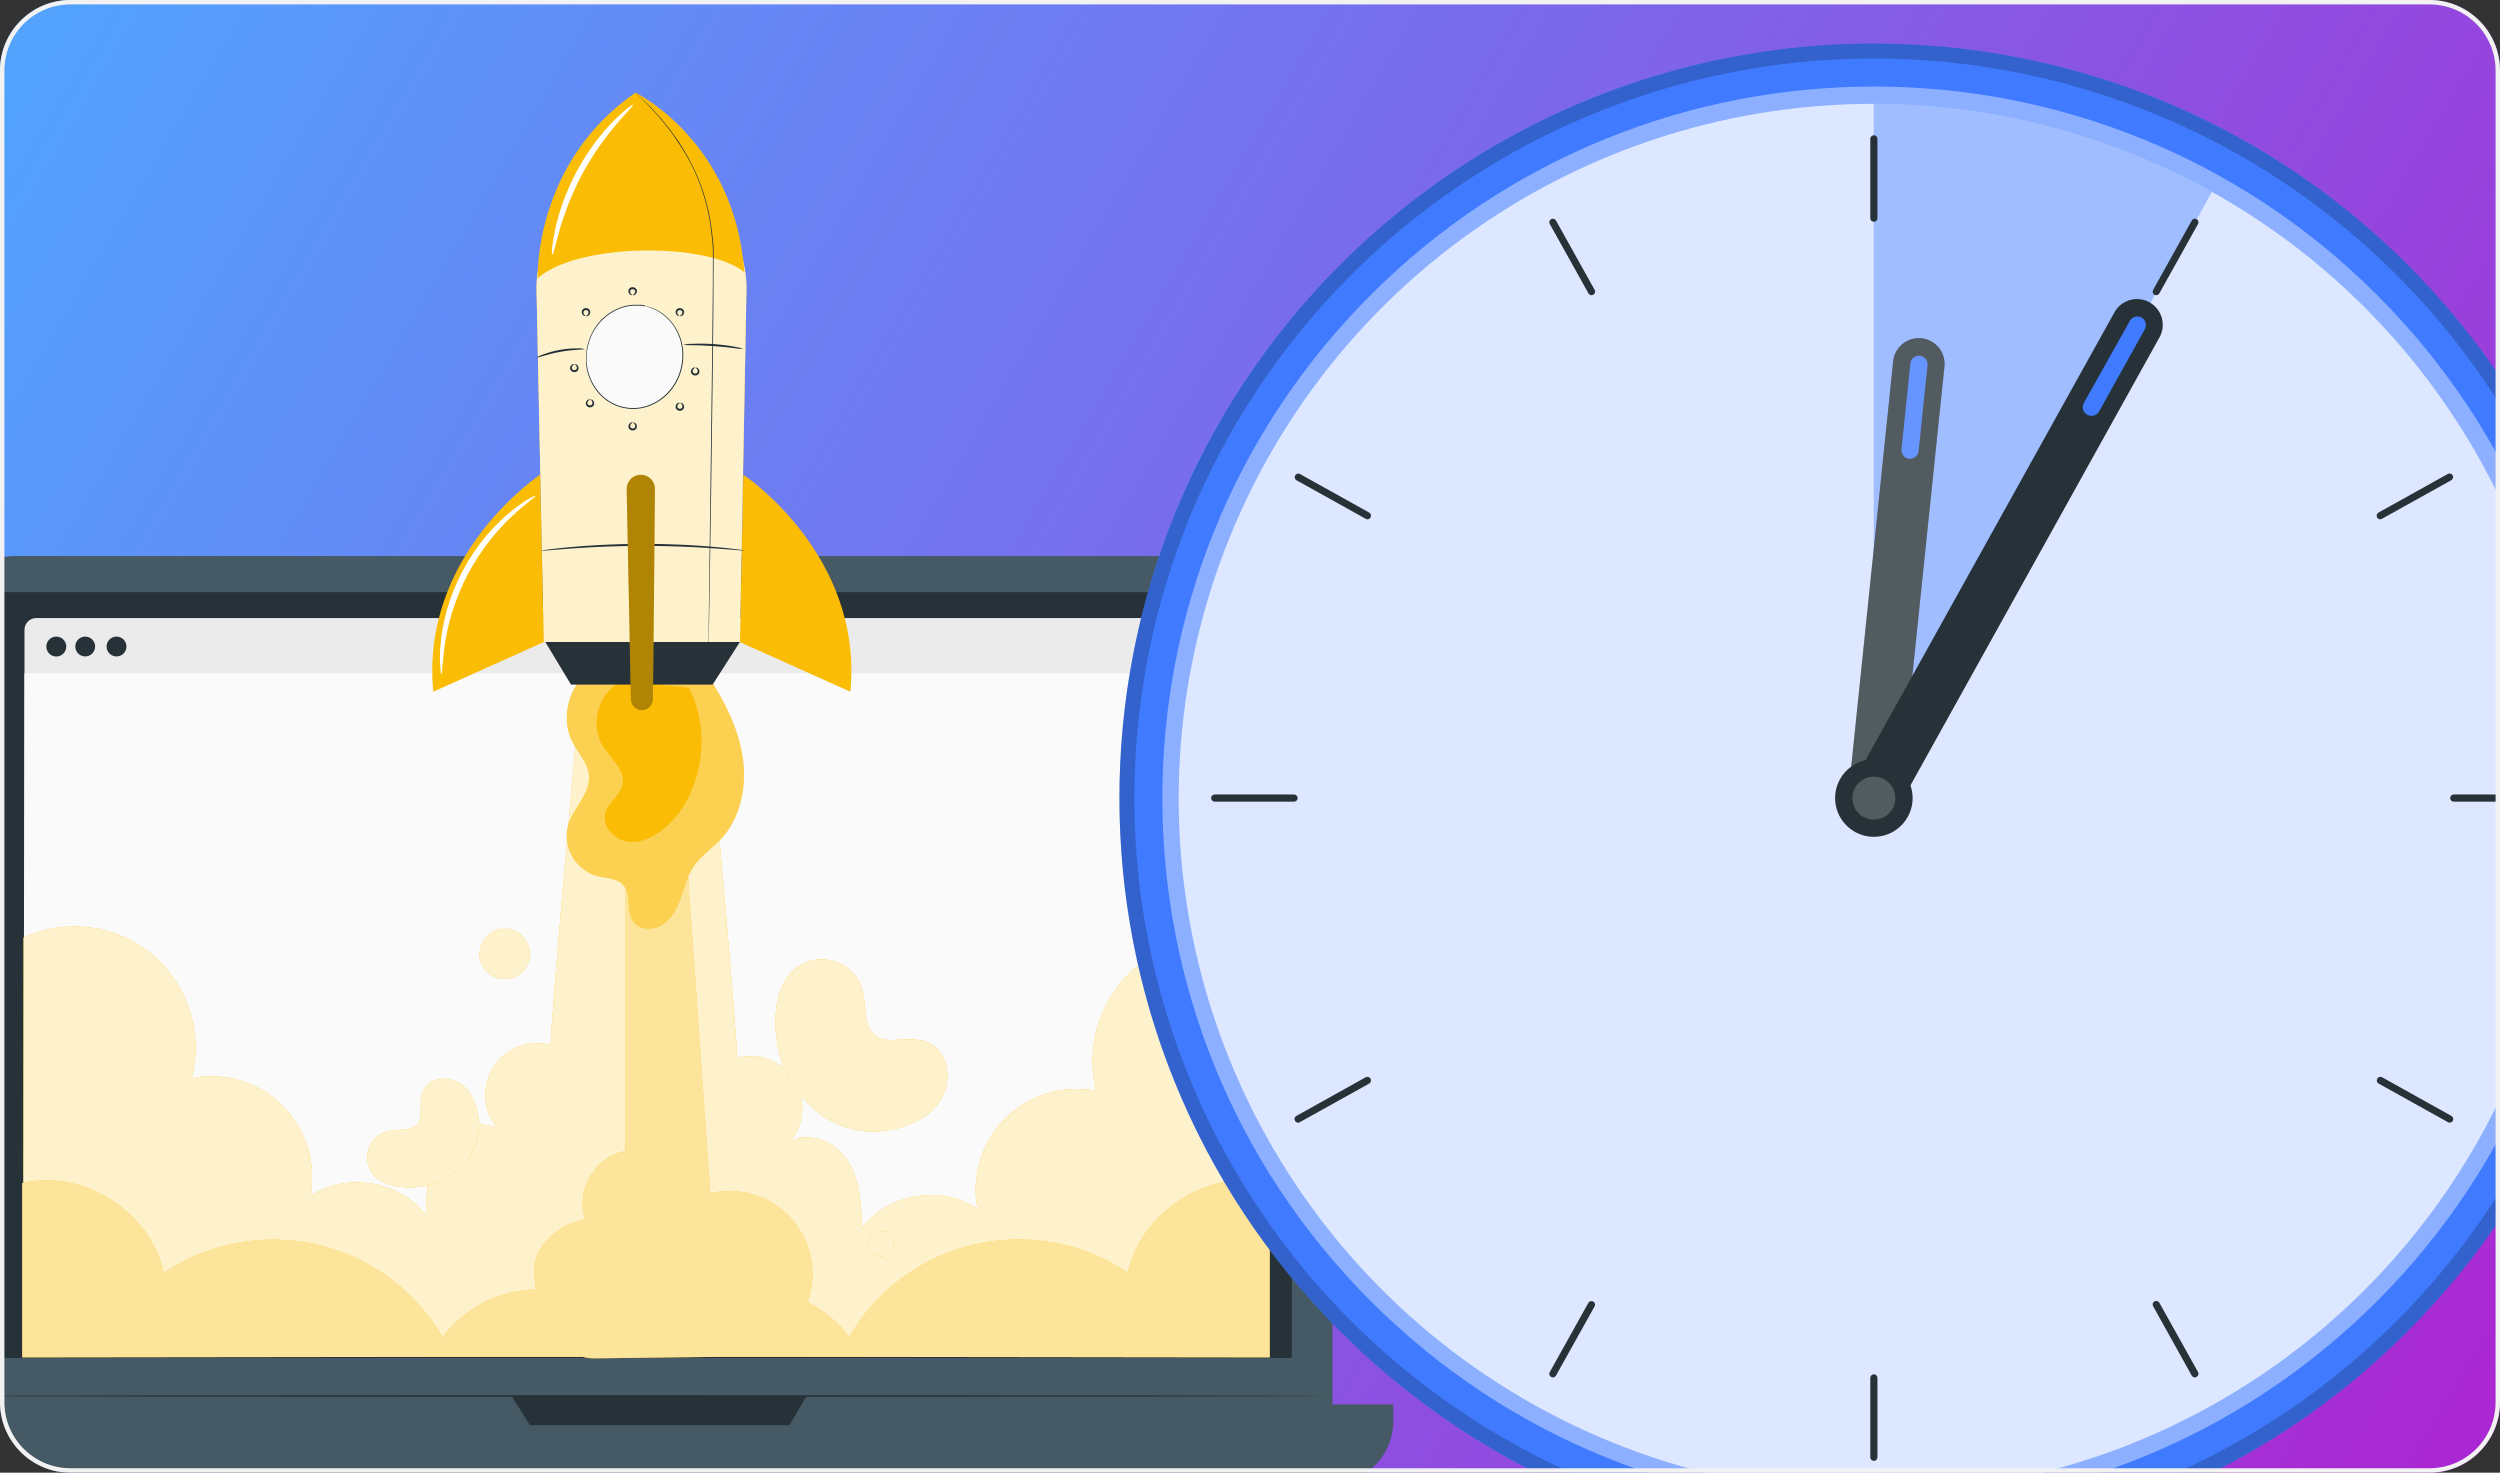 <svg width="567" height="334" viewBox="0 0 567 334" fill="none" xmlns="http://www.w3.org/2000/svg">
<rect x="0" y="0" width="567" height="334" fill="#333333" stroke="none"/>
<g clip-path="url(#clip0_396_17634)">
<path d="M0 16C0 7.163 7.163 0 16 0H551C559.837 0 567 7.163 567 16V318C567 326.837 559.837 334 551 334H16C7.163 334 0 326.837 0 318V16Z" fill="url(#paint0_linear_396_17634)"/>
<path d="M290.332 126.12H3.031C-3.526 126.12 -8.842 131.435 -8.842 137.992V319.938C-8.842 326.495 -3.526 331.811 3.031 331.811H290.332C296.889 331.811 302.204 326.495 302.204 319.938V137.992C302.204 131.435 296.889 126.12 290.332 126.12Z" fill="#455A64"/>
<path d="M-21 318.528H316V322.325C316 326.09 314.504 329.701 311.842 332.363C309.18 335.025 305.57 336.521 301.805 336.521H-6.805C-10.57 336.521 -14.18 335.025 -16.842 332.363C-19.504 329.701 -21 326.09 -21 322.325V318.528Z" fill="#455A64"/>
<path d="M292.979 134.293H-0.498V308H292.979V134.293Z" fill="#263238"/>
<path d="M116.014 316.605L120.202 323.254H179.044L182.923 316.605H116.014Z" fill="#263238"/>
<path d="M284.88 140.176H8.213C6.742 140.176 5.549 141.369 5.549 142.841V304.781C5.549 306.253 6.742 307.446 8.213 307.446H284.88C286.352 307.446 287.545 306.253 287.545 304.781V142.841C287.545 141.369 286.352 140.176 284.88 140.176Z" fill="#EBEBEB"/>
<path d="M287.244 307.69H5.248L5.55 152.676H287.244V307.69Z" fill="#FAFAFA"/>
<path d="M28.674 146.638C28.672 147.083 28.539 147.517 28.291 147.886C28.043 148.254 27.691 148.541 27.28 148.71C26.869 148.879 26.417 148.923 25.981 148.835C25.545 148.747 25.145 148.532 24.832 148.218C24.518 147.903 24.305 147.502 24.218 147.066C24.132 146.63 24.177 146.178 24.348 145.768C24.518 145.357 24.806 145.006 25.176 144.76C25.546 144.513 25.98 144.381 26.425 144.381C26.721 144.381 27.014 144.44 27.287 144.553C27.561 144.667 27.809 144.833 28.018 145.043C28.227 145.252 28.392 145.501 28.505 145.775C28.618 146.049 28.675 146.342 28.674 146.638Z" fill="#263238"/>
<path d="M15.025 146.638C15.025 147.085 14.893 147.522 14.644 147.893C14.396 148.265 14.043 148.554 13.63 148.724C13.217 148.895 12.763 148.939 12.325 148.852C11.886 148.764 11.484 148.548 11.169 148.231C10.854 147.915 10.639 147.512 10.553 147.074C10.467 146.635 10.513 146.181 10.685 145.769C10.857 145.357 11.148 145.005 11.52 144.758C11.892 144.511 12.329 144.38 12.776 144.381C13.072 144.381 13.365 144.44 13.639 144.553C13.912 144.667 14.16 144.833 14.369 145.043C14.578 145.252 14.744 145.501 14.856 145.775C14.969 146.049 15.026 146.342 15.025 146.638Z" fill="#263238"/>
<path d="M21.577 146.638C21.576 147.083 21.442 147.517 21.194 147.886C20.946 148.254 20.594 148.541 20.183 148.71C19.772 148.879 19.32 148.923 18.884 148.835C18.449 148.747 18.049 148.532 17.735 148.218C17.421 147.903 17.208 147.502 17.122 147.066C17.036 146.63 17.081 146.178 17.251 145.768C17.422 145.357 17.71 145.006 18.079 144.76C18.449 144.513 18.884 144.381 19.328 144.381C19.624 144.381 19.917 144.44 20.191 144.553C20.464 144.667 20.712 144.833 20.921 145.043C21.13 145.252 21.296 145.501 21.408 145.775C21.521 146.049 21.578 146.342 21.577 146.638Z" fill="#263238"/>
<path d="M299.532 316.605C299.532 316.711 230.495 316.8 145.349 316.8C60.203 316.8 -8.842 316.711 -8.842 316.605C-8.842 316.499 60.178 316.401 145.349 316.401C230.52 316.401 299.532 316.483 299.532 316.605Z" fill="#263238"/>
<path d="M257.541 219.415C253.611 222.803 250.694 227.21 249.113 232.151C247.531 237.092 247.345 242.374 248.577 247.414C244.902 246.689 241.106 246.878 237.521 247.963C233.936 249.049 230.673 250.998 228.017 253.639C225.362 256.281 223.396 259.534 222.292 263.113C221.188 266.693 220.98 270.488 221.686 274.167C213.611 268.609 201.265 270.687 195.455 278.591C195.333 273.376 195.129 267.876 192.391 263.435C189.653 258.994 183.428 256.256 179.035 259.075C180.7 257.178 181.711 254.797 181.92 252.282C182.129 249.767 181.524 247.252 180.195 245.106C178.866 242.961 176.883 241.3 174.538 240.367C172.193 239.434 169.61 239.279 167.171 239.925C167.049 233.667 163.096 189.354 159.837 151.968H132.001C128.741 188.702 125.017 230.897 124.895 237C122.449 236.34 119.856 236.487 117.5 237.419C115.144 238.351 113.152 240.019 111.82 242.174C110.488 244.329 109.887 246.856 110.107 249.38C110.326 251.904 111.355 254.29 113.039 256.182C108.647 253.363 102.445 256.109 99.683 260.542C96.92 264.975 96.733 270.483 96.611 275.699C90.801 267.802 78.463 265.716 70.38 271.274C71.086 267.595 70.878 263.8 69.774 260.221C68.67 256.642 66.704 253.388 64.049 250.747C61.393 248.105 58.13 246.156 54.545 245.07C50.96 243.985 47.164 243.796 43.489 244.521C44.795 239.482 44.643 234.175 43.052 229.218C41.46 224.261 38.495 219.857 34.499 216.519C30.504 213.181 25.643 211.045 20.482 210.361C15.321 209.676 10.072 210.471 5.345 212.652V307.609H286.721V215.528C281.973 213.418 276.733 212.665 271.582 213.351C266.431 214.037 261.571 216.136 257.541 219.415Z" fill="#FBBC05"/>
<g opacity="0.8">
<path d="M257.541 219.415C253.611 222.803 250.694 227.21 249.113 232.151C247.531 237.092 247.345 242.374 248.577 247.414C244.902 246.689 241.106 246.878 237.521 247.963C233.936 249.049 230.673 250.998 228.017 253.639C225.362 256.281 223.396 259.534 222.292 263.113C221.188 266.693 220.98 270.488 221.686 274.167C213.611 268.609 201.265 270.687 195.455 278.591C195.333 273.376 195.129 267.876 192.391 263.435C189.653 258.994 183.428 256.256 179.035 259.075C180.7 257.178 181.711 254.797 181.92 252.282C182.129 249.767 181.524 247.252 180.195 245.106C178.866 242.961 176.883 241.3 174.538 240.367C172.193 239.434 169.61 239.279 167.171 239.925C167.049 233.667 163.096 189.354 159.837 151.968H132.001C128.741 188.702 125.017 230.897 124.895 237C122.449 236.34 119.856 236.487 117.5 237.419C115.144 238.351 113.152 240.019 111.82 242.174C110.488 244.329 109.887 246.856 110.107 249.38C110.326 251.904 111.355 254.29 113.039 256.182C108.647 253.363 102.445 256.109 99.683 260.542C96.92 264.975 96.733 270.483 96.611 275.699C90.801 267.802 78.463 265.716 70.38 271.274C71.086 267.595 70.878 263.8 69.774 260.221C68.67 256.642 66.704 253.388 64.049 250.747C61.393 248.105 58.13 246.156 54.545 245.07C50.96 243.985 47.164 243.796 43.489 244.521C44.795 239.482 44.643 234.175 43.052 229.218C41.46 224.261 38.495 219.857 34.499 216.519C30.504 213.181 25.643 211.045 20.482 210.361C15.321 209.676 10.072 210.471 5.345 212.652V307.609H286.721V215.528C281.973 213.418 276.733 212.665 271.582 213.351C266.431 214.037 261.571 216.136 257.541 219.415Z" fill="white"/>
</g>
<path d="M255.82 288.647C250.771 285.255 245.079 282.935 239.097 281.831C233.115 280.727 226.97 280.861 221.042 282.227C215.114 283.593 209.529 286.16 204.633 289.771C199.737 293.381 195.634 297.957 192.578 303.217C190.103 299.872 186.868 297.163 183.142 295.313C183.406 294.61 183.626 293.891 183.802 293.161C184.523 290.039 184.435 286.785 183.547 283.706C182.658 280.628 180.999 277.827 178.726 275.569C176.452 273.311 173.64 271.671 170.556 270.804C167.471 269.937 164.216 269.871 161.099 270.614L152.771 151.968H141.852V261.071C135.088 262.106 130.37 270.117 132.758 276.554C130.402 276.921 128.17 277.854 126.253 279.273C124.337 280.692 122.794 282.556 121.757 284.703C121.105 286.104 121.007 289.071 121.57 292.428C117.447 292.503 113.396 293.518 109.725 295.394C106.053 297.271 102.858 299.96 100.383 303.258C97.326 297.998 93.223 293.422 88.327 289.811C83.431 286.201 77.847 283.634 71.919 282.268C65.991 280.902 59.846 280.767 53.864 281.872C47.882 282.976 42.19 285.296 37.14 288.688C34.28 274.835 18.789 264.991 5.034 268.316V307.862L131.984 307.699C132.856 307.947 133.758 308.073 134.665 308.074L165.695 307.707L287.983 307.862V268.242C274.196 264.95 258.705 274.794 255.82 288.647Z" fill="#FBBC05"/>
<g opacity="0.6">
<path d="M255.82 288.647C250.771 285.255 245.079 282.935 239.097 281.831C233.115 280.727 226.97 280.861 221.042 282.227C215.114 283.593 209.529 286.16 204.633 289.771C199.737 293.381 195.634 297.957 192.578 303.217C190.103 299.872 186.868 297.163 183.142 295.313C183.406 294.61 183.626 293.891 183.802 293.161C184.523 290.039 184.435 286.785 183.547 283.706C182.658 280.628 180.999 277.827 178.726 275.569C176.452 273.311 173.64 271.671 170.556 270.804C167.471 269.937 164.216 269.871 161.099 270.614L152.771 151.968H141.852V261.071C135.088 262.106 130.37 270.117 132.758 276.554C130.402 276.921 128.17 277.854 126.253 279.273C124.337 280.692 122.794 282.556 121.757 284.703C121.105 286.104 121.007 289.071 121.57 292.428C117.447 292.503 113.396 293.518 109.725 295.394C106.053 297.271 102.858 299.96 100.383 303.258C97.326 297.998 93.223 293.422 88.327 289.811C83.431 286.201 77.847 283.634 71.919 282.268C65.991 280.902 59.846 280.767 53.864 281.872C47.882 282.976 42.19 285.296 37.14 288.688C34.28 274.835 18.789 264.991 5.034 268.316V307.862L131.984 307.699C132.856 307.947 133.758 308.073 134.665 308.074L165.695 307.707L287.983 307.862V268.242C274.196 264.95 258.705 274.794 255.82 288.647Z" fill="white"/>
</g>
<path d="M135.742 150.793C129.484 153.768 126.648 162.34 129.907 168.46C131.195 170.904 133.297 172.999 133.574 175.72C133.998 179.892 130.054 183.152 128.832 187.129C128.212 189.512 128.537 192.043 129.74 194.192C130.943 196.341 132.93 197.941 135.286 198.659C137.429 199.221 139.996 199.123 141.43 200.81C143.263 202.962 141.935 206.514 143.508 208.886C144.917 211.013 148.218 211.118 150.345 209.701C152.471 208.283 153.645 205.83 154.484 203.418C155.323 201.006 155.951 198.472 157.401 196.369C159.031 194.063 161.435 192.482 163.374 190.453C168.036 185.564 169.462 178.23 168.41 171.54C167.359 164.85 164.124 158.73 160.465 153.05" fill="#FBBC05"/>
<g opacity="0.3">
<path d="M135.741 150.793C129.483 153.768 126.647 162.34 129.906 168.46C131.194 170.905 133.296 172.999 133.573 175.721C133.997 179.893 130.053 183.152 128.831 187.129C128.211 189.512 128.536 192.043 129.739 194.192C130.942 196.341 132.929 197.942 135.285 198.659C137.428 199.222 139.995 199.124 141.429 200.811C143.262 202.962 141.934 206.515 143.507 208.886C144.917 211.013 148.217 211.119 150.344 209.701C152.47 208.283 153.644 205.83 154.483 203.418C155.322 201.006 155.95 198.472 157.4 196.369C159.03 194.063 161.434 192.482 163.373 190.453C168.035 185.564 169.461 178.23 168.409 171.54C167.358 164.85 164.123 158.73 160.464 153.051" fill="white"/>
</g>
<path d="M141.242 154.314C135.937 156.652 133.615 164.011 136.613 168.981C138.447 172.013 142 174.751 141.136 178.181C140.549 180.512 138.056 181.938 137.339 184.228C136.385 187.275 139.27 190.51 142.448 190.893C145.626 191.276 148.69 189.582 151.094 187.471C159.414 180.137 161.443 165.795 156.252 156.009" fill="#FBBC05"/>
<path d="M168.589 107.67C168.589 107.67 195.838 125.695 192.864 156.881L167.814 145.635L168.589 107.67Z" fill="#FBBC05"/>
<path d="M123.315 145.008L129.508 155.267H161.623L167.816 145.595L123.315 145.008Z" fill="#263238"/>
<path d="M143.897 41.494C137.786 41.904 132.068 44.652 127.931 49.168C123.794 53.685 121.557 59.621 121.684 65.745L123.314 145.603H167.814L169.297 65.704C169.36 62.405 168.736 59.13 167.466 56.085C166.196 53.04 164.307 50.292 161.919 48.016C159.531 45.74 156.696 43.984 153.593 42.862C150.491 41.739 147.189 41.273 143.897 41.494Z" fill="#FBBC05"/>
<g opacity="0.8">
<path d="M143.897 41.494C137.786 41.904 132.068 44.652 127.931 49.168C123.794 53.685 121.557 59.621 121.684 65.745L123.314 145.603H167.814L169.297 65.704C169.36 62.405 168.736 59.13 167.466 56.085C166.196 53.04 164.307 50.292 161.919 48.016C159.531 45.74 156.696 43.984 153.593 42.862C150.491 41.739 147.189 41.273 143.897 41.494Z" fill="white"/>
</g>
<path d="M122.499 107.67C122.499 107.67 95.282 125.695 98.264 156.881L123.314 145.619L122.499 107.67Z" fill="#FBBC05"/>
<path d="M121.929 63.096C131.341 54.858 160.88 55.037 168.809 61.744C166.772 32.099 144.135 21 144.135 21C120.976 37.037 121.929 63.096 121.929 63.096Z" fill="#FBBC05"/>
<path d="M144.134 21.008L144.403 21.253C144.574 21.416 144.835 21.652 145.161 21.97L146.399 23.143L147.214 23.893L148.029 24.805C148.616 25.449 149.284 26.158 149.993 26.957L152.16 29.662C152.527 30.159 152.894 30.697 153.277 31.235C153.66 31.773 154.092 32.327 154.434 32.938C155.159 34.144 155.966 35.383 156.658 36.809C158.248 39.839 159.481 43.044 160.334 46.359C160.814 48.202 161.171 50.075 161.401 51.965C161.54 52.943 161.613 53.937 161.751 54.923C161.84 55.947 161.875 56.975 161.857 58.003C161.857 66.274 161.751 75.368 161.645 84.894C161.417 103.995 161.148 121.279 160.945 133.787C160.839 140.037 160.749 145.097 160.684 148.601C160.684 150.345 160.619 151.706 160.602 152.676C160.602 153.132 160.602 153.491 160.602 153.719C160.602 153.947 160.602 154.077 160.602 154.077C160.602 154.077 160.602 153.955 160.602 153.719C160.602 153.482 160.602 153.132 160.602 152.676C160.602 151.747 160.602 150.386 160.643 148.601C160.684 145.097 160.749 140.037 160.822 133.787C160.985 121.262 161.205 103.979 161.458 84.894C161.564 75.344 161.686 66.25 161.686 58.003C161.708 56.986 161.673 55.969 161.58 54.956C161.45 53.953 161.377 52.968 161.246 51.998C161.019 50.113 160.665 48.245 160.187 46.408C159.345 43.107 158.129 39.914 156.561 36.89C155.827 35.464 155.021 34.225 154.279 33.019C153.92 32.408 153.464 31.87 153.13 31.316C152.796 30.762 152.397 30.241 152.03 29.744L149.879 27.03C149.178 26.215 148.518 25.523 147.931 24.871L147.116 23.95L146.342 23.192L145.12 22.002L144.378 21.269L144.134 21.008Z" fill="#263238"/>
<path d="M154.542 83.29C155.941 76.953 152.301 70.762 146.413 69.462C140.524 68.162 134.616 72.245 133.217 78.582C131.818 84.919 135.457 91.11 141.346 92.41C147.235 93.711 153.143 89.627 154.542 83.29Z" fill="#FAFAFA"/>
<path d="M146.408 69.461C146.346 69.47 146.282 69.47 146.22 69.461L145.691 69.388L145.299 69.322H144.819H144.265C144.061 69.322 143.849 69.322 143.629 69.322C143.133 69.353 142.641 69.418 142.154 69.518C141.576 69.641 141.009 69.812 140.459 70.031C139.117 70.567 137.89 71.352 136.841 72.346C135.57 73.545 134.577 75.008 133.932 76.632C133.752 77.075 133.602 77.529 133.484 77.993C133.427 78.229 133.353 78.465 133.296 78.701L133.174 79.435L133.109 79.81V80.185C133.109 80.437 133.068 80.698 133.052 80.951C133.036 81.203 133.052 81.464 133.052 81.725V82.116L133.093 82.515C133.307 84.729 134.156 86.834 135.537 88.578C136.992 90.473 139.068 91.794 141.4 92.31C143.733 92.826 146.172 92.503 148.29 91.397C150.267 90.384 151.913 88.826 153.033 86.907L153.236 86.573L153.408 86.215L153.75 85.522L154.019 84.805L154.149 84.446L154.255 84.08L154.451 83.363C154.508 83.126 154.532 82.882 154.581 82.645C154.663 82.174 154.717 81.698 154.744 81.219C154.852 79.475 154.574 77.727 153.929 76.102C153.183 74.2 151.929 72.54 150.303 71.302C149.902 71.004 149.483 70.732 149.048 70.488C148.844 70.39 148.665 70.276 148.486 70.194L147.972 69.982L147.524 69.803L147.149 69.689L146.628 69.534C146.568 69.519 146.511 69.497 146.457 69.469H146.636L147.157 69.599L147.549 69.705L147.997 69.876L148.518 70.08L149.089 70.365C149.535 70.609 149.965 70.881 150.376 71.18C150.853 71.541 151.302 71.936 151.721 72.362C152.734 73.413 153.537 74.65 154.084 76.004C154.757 77.648 155.055 79.421 154.956 81.195C154.936 81.681 154.884 82.166 154.801 82.645C154.752 82.89 154.728 83.134 154.671 83.379C154.614 83.623 154.54 83.868 154.467 84.112L154.369 84.479L154.239 84.838L153.962 85.571L153.619 86.28L153.448 86.647L153.236 86.989C152.105 88.95 150.429 90.541 148.412 91.568C146.249 92.704 143.754 93.038 141.368 92.511C138.982 91.985 136.859 90.632 135.374 88.692C133.98 86.906 133.131 84.756 132.93 82.499V82.1V81.7C132.93 81.439 132.93 81.171 132.93 80.885C132.93 80.6 132.93 80.364 132.995 80.07V79.688L133.052 79.305C133.101 79.06 133.142 78.807 133.182 78.563C133.223 78.319 133.313 78.082 133.378 77.838C133.498 77.368 133.654 76.907 133.842 76.461C134.499 74.81 135.515 73.326 136.817 72.117C137.885 71.12 139.136 70.337 140.5 69.811C141.058 69.594 141.633 69.425 142.219 69.306C142.712 69.212 143.21 69.152 143.71 69.127C143.939 69.127 144.151 69.127 144.354 69.127H144.917H145.397L145.788 69.2L146.318 69.298L146.408 69.461Z" fill="#263238"/>
<path d="M132.621 79.174C132.621 79.312 130.111 79.247 127.088 79.793C124.065 80.339 121.734 81.252 121.686 81.121C122.134 80.795 122.636 80.55 123.169 80.396C125.664 79.46 128.31 78.99 130.975 79.011C131.529 78.975 132.085 79.031 132.621 79.174Z" fill="#263238"/>
<path d="M168.597 79.157C167.924 79.162 167.253 79.099 166.592 78.97C165.37 78.823 163.675 78.628 161.801 78.489C159.927 78.351 158.224 78.318 156.985 78.294C156.316 78.33 155.644 78.299 154.98 78.204C155.632 78.035 156.304 77.958 156.977 77.976C158.607 77.902 160.239 77.924 161.866 78.041C163.479 78.153 165.084 78.357 166.674 78.652C167.333 78.74 167.979 78.91 168.597 79.157Z" fill="#263238"/>
<path d="M168.841 124.856C168.684 124.877 168.525 124.877 168.368 124.856L167.024 124.75L162.078 124.375C157.905 124.082 152.128 123.797 145.78 123.805C139.432 123.813 133.622 124.106 129.442 124.408L124.504 124.799L123.159 124.897C123.002 124.92 122.843 124.92 122.687 124.897C122.836 124.844 122.993 124.811 123.151 124.799L124.487 124.611C125.645 124.457 127.331 124.269 129.377 124.082C133.549 123.691 139.343 123.348 145.739 123.34C152.136 123.332 157.962 123.666 162.094 124.049C164.188 124.237 165.867 124.416 167.032 124.571L168.368 124.75C168.53 124.764 168.689 124.799 168.841 124.856Z" fill="#263238"/>
<path d="M133.802 90.623C133.802 90.688 133.525 90.713 133.337 91.031C133.283 91.112 133.247 91.205 133.231 91.302C133.216 91.399 133.222 91.498 133.248 91.593C133.289 91.693 133.359 91.779 133.449 91.84C133.539 91.9 133.645 91.934 133.753 91.935C133.862 91.951 133.973 91.935 134.073 91.889C134.173 91.843 134.257 91.768 134.315 91.674C134.356 91.585 134.377 91.487 134.377 91.389C134.377 91.291 134.356 91.193 134.315 91.104C134.177 90.761 133.908 90.696 133.924 90.631C133.94 90.566 134.299 90.509 134.6 90.949C134.686 91.08 134.739 91.23 134.756 91.385C134.773 91.541 134.753 91.699 134.698 91.845C134.616 92.028 134.478 92.18 134.303 92.278C134.129 92.376 133.927 92.416 133.729 92.391C133.557 92.382 133.392 92.325 133.252 92.226C133.111 92.127 133.002 91.991 132.935 91.833C132.869 91.675 132.849 91.501 132.876 91.332C132.904 91.162 132.979 91.004 133.093 90.876C133.452 90.444 133.835 90.566 133.802 90.623Z" fill="#263238"/>
<path d="M143.499 95.846C143.499 95.92 143.221 95.944 143.034 96.262C142.981 96.343 142.946 96.434 142.931 96.53C142.915 96.625 142.92 96.723 142.944 96.816C142.984 96.918 143.053 97.007 143.143 97.069C143.233 97.132 143.34 97.166 143.45 97.166C143.559 97.181 143.671 97.163 143.771 97.116C143.871 97.068 143.954 96.992 144.012 96.898C144.05 96.809 144.07 96.713 144.07 96.617C144.07 96.52 144.05 96.424 144.012 96.335C143.865 95.993 143.596 95.928 143.613 95.863C143.629 95.797 143.987 95.74 144.289 96.18C144.374 96.31 144.427 96.459 144.444 96.613C144.461 96.767 144.442 96.923 144.387 97.069C144.305 97.252 144.167 97.405 143.992 97.504C143.818 97.604 143.617 97.645 143.417 97.623C143.238 97.621 143.063 97.566 142.915 97.465C142.766 97.364 142.651 97.221 142.583 97.055C142.516 96.889 142.498 96.707 142.533 96.531C142.569 96.355 142.655 96.194 142.781 96.066C143.148 95.675 143.531 95.765 143.499 95.846Z" fill="#263238"/>
<path d="M154.198 91.389C154.198 91.463 153.929 91.487 153.734 91.805C153.681 91.886 153.646 91.977 153.63 92.072C153.615 92.168 153.62 92.265 153.644 92.359C153.687 92.461 153.758 92.548 153.849 92.61C153.94 92.672 154.047 92.707 154.157 92.709C154.266 92.725 154.377 92.708 154.476 92.66C154.575 92.612 154.657 92.536 154.712 92.44C154.75 92.352 154.77 92.256 154.77 92.159C154.77 92.062 154.75 91.967 154.712 91.878C154.573 91.536 154.296 91.471 154.312 91.397C154.329 91.324 154.687 91.283 154.989 91.723C155.077 91.852 155.133 92 155.151 92.154C155.17 92.309 155.15 92.466 155.095 92.612C155.009 92.794 154.869 92.945 154.694 93.045C154.519 93.144 154.317 93.186 154.117 93.166C153.917 93.157 153.725 93.086 153.568 92.961C153.411 92.837 153.298 92.666 153.245 92.473C153.213 92.321 153.217 92.163 153.258 92.012C153.299 91.862 153.376 91.724 153.481 91.609C153.848 91.218 154.231 91.34 154.198 91.389Z" fill="#263238"/>
<path d="M157.678 83.395C157.678 83.46 157.401 83.485 157.206 83.802C157.154 83.885 157.12 83.978 157.106 84.075C157.092 84.172 157.098 84.27 157.124 84.365C157.164 84.467 157.233 84.555 157.323 84.618C157.413 84.68 157.52 84.714 157.629 84.715C157.738 84.729 157.848 84.711 157.947 84.663C158.045 84.615 158.127 84.54 158.184 84.446C158.222 84.357 158.242 84.262 158.242 84.165C158.242 84.068 158.222 83.973 158.184 83.884C158.045 83.542 157.776 83.468 157.784 83.403C157.792 83.338 158.159 83.289 158.469 83.729C158.555 83.859 158.608 84.007 158.625 84.161C158.642 84.316 158.622 84.472 158.567 84.617C158.483 84.799 158.345 84.95 158.171 85.048C157.996 85.146 157.795 85.187 157.597 85.163C157.396 85.155 157.202 85.084 157.044 84.96C156.886 84.835 156.772 84.664 156.717 84.471C156.685 84.318 156.69 84.16 156.731 84.01C156.772 83.86 156.848 83.722 156.953 83.607C157.32 83.224 157.703 83.346 157.678 83.395Z" fill="#263238"/>
<path d="M130.265 82.621C130.265 82.686 129.988 82.71 129.8 83.028C129.748 83.111 129.713 83.203 129.697 83.3C129.682 83.397 129.686 83.496 129.711 83.591C129.751 83.692 129.82 83.78 129.91 83.842C130 83.905 130.107 83.939 130.216 83.941C130.325 83.954 130.436 83.935 130.536 83.887C130.635 83.84 130.719 83.765 130.778 83.672C130.819 83.584 130.839 83.488 130.839 83.391C130.839 83.294 130.819 83.198 130.778 83.11C130.64 82.767 130.371 82.694 130.387 82.629C130.403 82.564 130.762 82.515 131.063 82.955C131.149 83.085 131.203 83.233 131.22 83.387C131.237 83.542 131.217 83.698 131.161 83.843C131.079 84.026 130.941 84.177 130.766 84.276C130.592 84.374 130.39 84.414 130.191 84.389C129.99 84.381 129.797 84.31 129.639 84.186C129.481 84.061 129.366 83.89 129.311 83.697C129.28 83.543 129.285 83.385 129.328 83.235C129.37 83.084 129.449 82.946 129.556 82.833C129.914 82.45 130.297 82.572 130.265 82.621Z" fill="#263238"/>
<path d="M154.182 71.653C154.182 71.588 154.459 71.563 154.647 71.245C154.701 71.164 154.737 71.071 154.753 70.974C154.768 70.877 154.762 70.778 154.736 70.683C154.694 70.582 154.624 70.496 154.535 70.434C154.445 70.372 154.34 70.337 154.231 70.333C154.122 70.319 154.012 70.337 153.914 70.385C153.815 70.432 153.733 70.508 153.677 70.602C153.634 70.689 153.612 70.785 153.612 70.883C153.612 70.98 153.634 71.076 153.677 71.164C153.815 71.506 154.084 71.579 154.068 71.645C154.052 71.71 153.693 71.759 153.392 71.319C153.306 71.189 153.252 71.041 153.235 70.886C153.218 70.732 153.238 70.576 153.294 70.43C153.376 70.248 153.514 70.096 153.689 69.998C153.863 69.9 154.065 69.86 154.264 69.885C154.443 69.887 154.618 69.942 154.766 70.043C154.914 70.144 155.029 70.286 155.097 70.452C155.165 70.618 155.182 70.8 155.147 70.976C155.112 71.152 155.026 71.314 154.899 71.441C154.532 71.832 154.149 71.702 154.182 71.653Z" fill="#263238"/>
<path d="M143.483 66.91C143.483 66.845 143.76 66.821 143.948 66.503C144 66.42 144.035 66.328 144.051 66.231C144.066 66.134 144.062 66.035 144.037 65.941C143.994 65.839 143.923 65.753 143.832 65.691C143.741 65.629 143.634 65.594 143.524 65.59C143.416 65.576 143.305 65.594 143.207 65.642C143.109 65.69 143.026 65.765 142.97 65.859C142.932 65.948 142.912 66.043 142.912 66.14C142.912 66.237 142.932 66.333 142.97 66.421C143.108 66.772 143.386 66.837 143.369 66.902C143.353 66.967 142.994 67.024 142.693 66.576C142.585 66.432 142.522 66.258 142.514 66.078C142.505 65.897 142.551 65.719 142.644 65.564C142.738 65.41 142.876 65.288 143.04 65.212C143.204 65.137 143.387 65.113 143.565 65.142C143.765 65.15 143.957 65.222 144.114 65.346C144.27 65.471 144.383 65.642 144.437 65.835C144.468 65.987 144.463 66.145 144.422 66.295C144.381 66.445 144.305 66.583 144.2 66.698C143.834 67.09 143.451 66.967 143.483 66.91Z" fill="#263238"/>
<path d="M132.905 71.653C132.905 71.588 133.182 71.563 133.37 71.245C133.422 71.163 133.457 71.07 133.473 70.973C133.488 70.877 133.484 70.778 133.459 70.683C133.416 70.582 133.345 70.495 133.254 70.433C133.163 70.371 133.056 70.336 132.946 70.333C132.837 70.319 132.727 70.337 132.629 70.385C132.53 70.432 132.448 70.508 132.392 70.602C132.354 70.69 132.334 70.786 132.334 70.883C132.334 70.979 132.354 71.075 132.392 71.164C132.53 71.506 132.807 71.579 132.791 71.645C132.775 71.71 132.416 71.759 132.115 71.319C132.007 71.174 131.944 71.001 131.936 70.82C131.927 70.64 131.972 70.461 132.066 70.307C132.16 70.153 132.298 70.03 132.462 69.955C132.626 69.879 132.809 69.855 132.987 69.884C133.187 69.893 133.379 69.964 133.535 70.089C133.692 70.213 133.805 70.384 133.859 70.577C133.89 70.73 133.885 70.887 133.844 71.037C133.803 71.188 133.727 71.326 133.622 71.441C133.256 71.832 132.873 71.702 132.905 71.653Z" fill="#263238"/>
<path d="M142.129 110.946L143.083 158.624C143.098 159.287 143.375 159.916 143.853 160.374C144.331 160.832 144.971 161.082 145.633 161.069C146.277 161.055 146.89 160.792 147.346 160.337C147.801 159.882 148.063 159.268 148.078 158.624C148.176 150.036 148.494 121.14 148.542 110.897C148.544 110.435 148.446 109.978 148.254 109.557C148.062 109.137 147.782 108.763 147.432 108.461C147.082 108.159 146.671 107.936 146.227 107.808C145.783 107.68 145.316 107.65 144.859 107.719C144.091 107.835 143.39 108.227 142.888 108.82C142.386 109.413 142.117 110.169 142.129 110.946Z" fill="#FBBC05"/>
<g opacity="0.3">
<path d="M142.129 110.946L143.083 158.624C143.098 159.287 143.375 159.916 143.853 160.374C144.331 160.832 144.971 161.082 145.633 161.069C146.277 161.055 146.89 160.792 147.346 160.337C147.801 159.882 148.063 159.268 148.078 158.624C148.176 150.036 148.494 121.14 148.542 110.897C148.544 110.435 148.446 109.978 148.254 109.557C148.062 109.137 147.782 108.763 147.432 108.461C147.082 108.159 146.671 107.936 146.227 107.808C145.783 107.68 145.316 107.65 144.859 107.719C144.091 107.835 143.39 108.227 142.888 108.82C142.386 109.413 142.117 110.169 142.129 110.946Z" fill="black"/>
</g>
<path d="M143.605 23.73C143.743 23.892 142.162 25.424 139.856 28.114C138.699 29.45 137.412 31.112 136.051 33.003C134.604 35.077 133.271 37.229 132.058 39.449C130.876 41.681 129.818 43.977 128.888 46.326C128.073 48.502 127.38 50.498 126.9 52.201C125.93 55.608 125.523 57.775 125.27 57.742C125.017 57.71 125.18 55.493 125.93 51.965C126.379 49.903 126.962 47.872 127.674 45.886C128.556 43.453 129.607 41.084 130.819 38.797C132.064 36.534 133.458 34.356 134.991 32.278C136.258 30.588 137.632 28.982 139.107 27.47C141.673 24.87 143.499 23.607 143.605 23.73Z" fill="white"/>
<path d="M121.498 112.413C121.628 112.616 119.371 114.043 116.226 116.992L115.012 118.15C114.588 118.557 114.197 119.021 113.757 119.47C112.869 120.366 112.037 121.425 111.133 122.509C109.245 124.919 107.568 127.487 106.121 130.185C104.711 132.906 103.534 135.741 102.601 138.66C102.218 140.013 101.786 141.3 101.574 142.531C101.444 143.15 101.289 143.737 101.191 144.315C101.094 144.894 101.004 145.44 100.922 145.945C100.287 150.19 100.344 152.871 100.108 152.88C100.01 152.88 99.92 152.219 99.839 150.997C99.839 150.687 99.798 150.345 99.782 149.979C99.765 149.612 99.782 149.204 99.782 148.773C99.788 147.79 99.845 146.808 99.953 145.831C100.01 145.285 100.075 144.714 100.14 144.12C100.205 143.525 100.344 142.914 100.45 142.286C100.654 141.007 101.02 139.679 101.387 138.277C103.117 132.198 106.101 126.549 110.147 121.694C111.025 120.638 111.955 119.626 112.934 118.663C113.39 118.215 113.822 117.758 114.27 117.367L115.574 116.251C116.321 115.609 117.102 115.008 117.913 114.45C118.263 114.197 118.589 113.953 118.899 113.749L119.771 113.228C120.871 112.633 121.441 112.331 121.498 112.413Z" fill="white"/>
<path d="M86.425 267.875C85.329 267.253 84.45 266.311 83.906 265.174C83.363 264.037 83.181 262.761 83.385 261.517C83.59 260.274 84.17 259.123 85.049 258.22C85.928 257.317 87.062 256.705 88.3 256.467C90.532 256.027 93.327 256.662 94.729 254.837C96.008 253.207 95.047 251.056 95.609 248.448C96.171 245.841 98.412 244.61 100.881 244.643C102.119 244.715 103.318 245.099 104.367 245.76C105.416 246.422 106.28 247.338 106.879 248.424C108.201 250.838 108.798 253.583 108.598 256.328C107.938 261.959 104.931 264.843 101.191 267.231C97.451 269.619 90.369 270.165 86.425 267.826" fill="#FBBC05"/>
<g opacity="0.8">
<path d="M86.424 267.875C85.328 267.253 84.449 266.31 83.906 265.173C83.362 264.037 83.18 262.76 83.384 261.517C83.588 260.274 84.169 259.123 85.048 258.22C85.927 257.316 87.061 256.705 88.299 256.466C90.531 256.026 93.326 256.662 94.728 254.837C96.007 253.207 95.046 251.056 95.608 248.448C96.17 245.84 98.411 244.61 100.88 244.642C102.118 244.714 103.318 245.099 104.366 245.76C105.415 246.421 106.279 247.338 106.878 248.423C108.2 250.838 108.797 253.582 108.597 256.328C107.937 261.959 104.93 264.843 101.19 267.231C97.45 269.618 90.368 270.164 86.424 267.826" fill="white"/>
</g>
<path d="M177.847 222.739C178.755 221.002 180.172 219.584 181.909 218.675C183.646 217.766 185.619 217.409 187.564 217.653C189.509 217.897 191.333 218.729 192.791 220.039C194.25 221.348 195.274 223.072 195.725 224.98C196.54 228.443 195.725 232.827 198.601 234.921C201.217 236.82 204.526 235.182 208.633 235.899C212.74 236.616 214.793 240.039 214.883 243.901C214.972 247.764 212.609 251.431 209.342 253.484C205.655 255.69 201.412 256.788 197.118 256.646C188.293 255.953 183.608 251.431 179.656 245.743C175.703 240.055 174.432 229.03 177.847 222.739Z" fill="#FBBC05"/>
<g opacity="0.8">
<path d="M177.846 222.739C178.754 221.002 180.171 219.583 181.908 218.674C183.645 217.765 185.618 217.409 187.563 217.653C189.508 217.897 191.332 218.729 192.79 220.038C194.249 221.348 195.273 223.072 195.724 224.98C196.539 228.443 195.724 232.827 198.6 234.921C201.216 236.82 204.525 235.182 208.632 235.899C212.739 236.616 214.792 240.038 214.882 243.901C214.971 247.763 212.608 251.43 209.341 253.484C205.654 255.69 201.411 256.787 197.117 256.646C188.292 255.953 183.607 251.43 179.655 245.743C175.702 240.055 174.431 229.029 177.846 222.739Z" fill="white"/>
</g>
<path d="M111.996 211.184C111.013 211.689 110.189 212.455 109.614 213.398C109.039 214.341 108.735 215.425 108.736 216.529C108.777 217.756 109.213 218.937 109.979 219.897C110.745 220.856 111.8 221.543 112.987 221.856C114.174 222.168 115.431 222.088 116.569 221.63C117.708 221.171 118.668 220.357 119.307 219.309C119.947 218.26 120.23 217.034 120.117 215.811C120.003 214.589 119.499 213.436 118.677 212.523C117.856 211.611 116.762 210.987 115.559 210.746C114.355 210.505 113.105 210.658 111.996 211.184Z" fill="#FBBC05"/>
<g opacity="0.8">
<path d="M111.997 211.184C111.014 211.689 110.19 212.455 109.615 213.398C109.04 214.341 108.736 215.425 108.737 216.529C108.778 217.757 109.214 218.938 109.98 219.897C110.746 220.857 111.801 221.544 112.988 221.856C114.175 222.168 115.432 222.089 116.57 221.63C117.709 221.171 118.669 220.357 119.308 219.309C119.948 218.261 120.231 217.034 120.118 215.812C120.004 214.589 119.5 213.436 118.678 212.523C117.857 211.611 116.763 210.988 115.56 210.746C114.356 210.505 113.106 210.658 111.997 211.184Z" fill="white"/>
</g>
<path d="M198.634 279.519C198.144 279.774 197.733 280.157 197.446 280.628C197.159 281.099 197.006 281.64 197.004 282.192C197.023 282.808 197.241 283.401 197.625 283.883C198.008 284.365 198.537 284.71 199.133 284.867C199.729 285.025 200.359 284.985 200.931 284.755C201.502 284.525 201.984 284.117 202.305 283.591C202.625 283.065 202.768 282.449 202.711 281.836C202.653 281.223 202.4 280.644 201.987 280.187C201.574 279.729 201.025 279.417 200.421 279.297C199.817 279.176 199.19 279.255 198.634 279.519Z" fill="#FBBC05"/>
<g opacity="0.8">
<path d="M198.635 279.519C198.145 279.773 197.734 280.157 197.447 280.628C197.16 281.099 197.007 281.64 197.005 282.192C197.024 282.808 197.242 283.401 197.626 283.883C198.009 284.365 198.538 284.71 199.134 284.867C199.729 285.024 200.36 284.985 200.931 284.755C201.503 284.525 201.985 284.117 202.306 283.591C202.626 283.065 202.769 282.449 202.712 281.836C202.654 281.222 202.4 280.644 201.988 280.186C201.575 279.729 201.026 279.417 200.422 279.296C199.818 279.176 199.191 279.254 198.635 279.519Z" fill="white"/>
</g>
<path d="M546 302C612.826 235.174 612.826 126.826 546 60C479.174 -6.826 370.826 -6.826 304 60C237.174 126.826 237.174 235.174 304 302C370.826 368.826 479.174 368.826 546 302Z" fill="#407BFF"/>
<path opacity="0.4" d="M539.106 295.108C602.126 232.088 602.126 129.912 539.106 66.892C476.086 3.872 373.91 3.872 310.89 66.892C247.87 129.912 247.87 232.088 310.89 295.108C373.91 358.128 476.086 358.128 539.106 295.108Z" fill="white"/>
<path opacity="0.7" d="M582.466 181.001C582.493 215.591 571.137 249.23 550.15 276.726C529.162 304.223 499.711 324.049 466.338 333.147C432.965 342.245 397.526 340.108 365.488 327.067C333.449 314.026 306.593 290.805 289.061 260.986C271.529 231.167 264.296 196.408 268.478 162.072C272.661 127.735 288.025 95.728 312.202 70.989C336.379 46.251 368.024 30.155 402.256 25.186C436.488 20.216 471.404 26.648 501.617 43.491C526.104 57.151 546.505 77.095 560.717 101.266C574.928 125.437 582.436 152.961 582.466 181.001Z" fill="white"/>
<path opacity="0.2" d="M424.991 9.88C391.148 9.884 358.065 19.922 329.927 38.727C301.788 57.532 279.858 84.258 266.909 115.527C253.96 146.795 250.573 181.201 257.178 214.394C263.782 247.587 280.081 278.076 304.013 302.006C327.946 325.936 358.436 342.232 391.63 348.833C424.823 355.435 459.229 352.045 490.496 339.093C521.763 326.141 548.488 304.208 567.29 276.068C586.092 247.927 596.127 214.844 596.127 181C596.127 158.527 591.701 136.274 583.1 115.512C574.5 94.749 561.894 75.885 546.002 59.995C530.11 44.104 511.244 31.5 490.481 22.901C469.718 14.303 447.465 9.878 424.991 9.88ZM424.991 348.693C391.821 348.693 359.396 338.856 331.816 320.427C304.236 301.999 282.74 275.805 270.047 245.16C257.354 214.514 254.034 180.792 260.507 148.26C266.979 115.727 282.953 85.844 306.409 62.39C329.865 38.937 359.75 22.965 392.283 16.496C424.816 10.027 458.537 13.35 489.182 26.046C519.826 38.742 546.018 60.24 564.444 87.822C582.87 115.404 592.703 147.83 592.7 181C592.7 203.023 588.362 224.831 579.934 245.177C571.505 265.523 559.152 284.01 543.578 299.582C528.005 315.154 509.517 327.506 489.169 335.932C468.822 344.359 447.014 348.695 424.991 348.693Z" fill="black"/>
<path d="M501.617 43.49L424.991 182.186V23.542C451.822 23.499 478.212 30.37 501.617 43.49Z" fill="#407BFF"/>
<path opacity="0.5" d="M501.617 43.49L424.991 182.186V23.542C451.822 23.499 478.212 30.37 501.617 43.49Z" fill="white"/>
<path d="M425.008 186.848C424.803 186.865 424.596 186.865 424.391 186.848C422.849 186.689 421.433 185.923 420.455 184.72C419.477 183.516 419.017 181.974 419.176 180.432L429.362 82.006C429.431 81.234 429.653 80.483 430.015 79.797C430.377 79.111 430.872 78.504 431.47 78.012C432.069 77.519 432.76 77.15 433.502 76.927C434.245 76.704 435.024 76.63 435.796 76.711C436.567 76.792 437.314 77.025 437.995 77.397C438.675 77.77 439.274 78.274 439.758 78.88C440.241 79.486 440.6 80.182 440.812 80.928C441.024 81.674 441.085 82.455 440.993 83.225L430.775 181.601C430.624 183.031 429.953 184.355 428.89 185.322C427.827 186.289 426.445 186.832 425.008 186.848Z" fill="#263238"/>
<path d="M433.196 104.05H433.001C432.746 104.024 432.499 103.948 432.273 103.825C432.048 103.703 431.848 103.538 431.687 103.339C431.526 103.14 431.405 102.911 431.332 102.665C431.259 102.419 431.236 102.161 431.263 101.906L433.277 82.413C433.331 81.898 433.587 81.425 433.989 81.099C434.391 80.773 434.907 80.621 435.421 80.674C435.936 80.728 436.409 80.984 436.735 81.387C437.061 81.789 437.213 82.304 437.16 82.819L435.145 102.312C435.09 102.79 434.86 103.231 434.501 103.552C434.142 103.872 433.677 104.05 433.196 104.05Z" fill="#407BFF"/>
<g opacity="0.2">
<path d="M425.01 186.848C424.805 186.864 424.598 186.864 424.393 186.848C422.851 186.688 421.435 185.923 420.457 184.719C419.479 183.516 419.019 181.974 419.178 180.432L429.364 82.006C429.433 81.234 429.655 80.483 430.017 79.797C430.379 79.111 430.873 78.504 431.472 78.011C432.071 77.519 432.762 77.15 433.504 76.927C434.247 76.703 435.026 76.63 435.798 76.711C436.569 76.792 437.316 77.025 437.996 77.397C438.677 77.77 439.276 78.273 439.76 78.88C440.243 79.486 440.602 80.182 440.814 80.928C441.026 81.674 441.087 82.454 440.995 83.224L430.777 181.601C430.626 183.03 429.955 184.354 428.892 185.322C427.829 186.289 426.447 186.832 425.01 186.848Z" fill="white"/>
<path d="M433.198 104.05H433.003C432.748 104.024 432.501 103.947 432.275 103.825C432.05 103.703 431.85 103.538 431.689 103.339C431.527 103.139 431.407 102.91 431.334 102.664C431.261 102.419 431.238 102.161 431.265 101.906L433.279 82.412C433.333 81.897 433.589 81.425 433.991 81.099C434.393 80.773 434.908 80.62 435.423 80.674C435.938 80.728 436.411 80.984 436.737 81.386C437.062 81.788 437.215 82.304 437.162 82.818L435.147 102.312C435.091 102.79 434.862 103.231 434.503 103.552C434.144 103.872 433.679 104.049 433.198 104.05Z" fill="white"/>
</g>
<path d="M424.992 50.298C424.776 50.298 424.57 50.212 424.418 50.06C424.265 49.907 424.18 49.701 424.18 49.486V31.486C424.184 31.272 424.271 31.068 424.422 30.917C424.574 30.765 424.778 30.678 424.992 30.674C425.207 30.674 425.414 30.76 425.566 30.912C425.719 31.064 425.804 31.271 425.804 31.486V49.486C425.804 49.701 425.719 49.907 425.566 50.06C425.414 50.212 425.207 50.298 424.992 50.298Z" fill="#263238"/>
<path d="M424.992 331.327C424.778 331.323 424.574 331.236 424.422 331.084C424.271 330.933 424.184 330.729 424.18 330.515V312.499C424.184 312.285 424.271 312.081 424.422 311.93C424.574 311.778 424.778 311.691 424.992 311.687C425.207 311.687 425.414 311.773 425.566 311.925C425.719 312.077 425.804 312.284 425.804 312.499V330.515C425.804 330.73 425.719 330.937 425.566 331.089C425.414 331.241 425.207 331.327 424.992 331.327Z" fill="#263238"/>
<path d="M574.507 181.813H556.508C556.292 181.813 556.086 181.728 555.933 181.575C555.781 181.423 555.695 181.216 555.695 181.001C555.695 180.786 555.781 180.579 555.933 180.427C556.086 180.274 556.292 180.189 556.508 180.189H574.507C574.722 180.189 574.928 180.274 575.081 180.427C575.233 180.579 575.319 180.786 575.319 181.001C575.319 181.216 575.233 181.423 575.081 181.575C574.928 181.728 574.722 181.813 574.507 181.813Z" fill="#263238"/>
<path d="M293.491 181.813H275.492C275.276 181.813 275.07 181.728 274.918 181.575C274.765 181.423 274.68 181.216 274.68 181.001C274.68 180.786 274.765 180.579 274.918 180.427C275.07 180.274 275.276 180.189 275.492 180.189H293.491C293.706 180.189 293.913 180.274 294.065 180.427C294.218 180.579 294.303 180.786 294.303 181.001C294.303 181.216 294.218 181.423 294.065 181.575C293.913 181.728 293.706 181.813 293.491 181.813Z" fill="#263238"/>
<path d="M360.956 66.948C360.813 66.947 360.672 66.907 360.549 66.833C360.426 66.758 360.325 66.652 360.258 66.525L351.486 50.801C351.381 50.613 351.354 50.392 351.412 50.185C351.47 49.977 351.607 49.802 351.794 49.696C351.985 49.596 352.206 49.575 352.412 49.635C352.618 49.696 352.793 49.834 352.899 50.021L361.671 65.746C361.772 65.934 361.796 66.154 361.739 66.36C361.681 66.566 361.546 66.742 361.362 66.85C361.237 66.915 361.098 66.948 360.956 66.948Z" fill="#263238"/>
<path d="M497.8 312.403C497.655 312.399 497.513 312.358 497.388 312.284C497.263 312.21 497.159 312.106 497.085 311.981L488.33 296.256C488.224 296.069 488.198 295.847 488.256 295.64C488.313 295.433 488.451 295.257 488.638 295.152C488.826 295.046 489.047 295.02 489.254 295.078C489.461 295.135 489.637 295.273 489.743 295.46L498.515 311.185C498.566 311.279 498.599 311.382 498.61 311.488C498.622 311.594 498.612 311.702 498.582 311.805C498.552 311.907 498.502 312.003 498.434 312.086C498.367 312.169 498.284 312.239 498.19 312.29C498.075 312.366 497.939 312.406 497.8 312.403Z" fill="#263238"/>
<path d="M294.418 254.622C294.272 254.62 294.129 254.581 294.003 254.507C293.878 254.432 293.774 254.326 293.703 254.199C293.648 254.107 293.613 254.005 293.599 253.899C293.586 253.792 293.593 253.685 293.622 253.581C293.651 253.478 293.7 253.382 293.767 253.298C293.834 253.215 293.917 253.146 294.011 253.095L309.736 244.323C309.926 244.223 310.148 244.201 310.354 244.262C310.56 244.323 310.735 244.461 310.841 244.648C310.946 244.835 310.973 245.057 310.915 245.264C310.857 245.471 310.719 245.647 310.532 245.752L294.807 254.508C294.691 254.583 294.556 254.622 294.418 254.622Z" fill="#263238"/>
<path d="M539.825 117.777C539.681 117.776 539.54 117.736 539.417 117.662C539.294 117.587 539.194 117.481 539.126 117.354C539.021 117.167 538.995 116.945 539.052 116.738C539.11 116.531 539.248 116.355 539.435 116.25L555.16 107.494C555.347 107.389 555.569 107.362 555.776 107.42C555.983 107.478 556.159 107.615 556.264 107.802C556.365 107.991 556.39 108.211 556.332 108.417C556.275 108.623 556.14 108.798 555.956 108.907L540.231 117.663C540.109 117.738 539.968 117.778 539.825 117.777Z" fill="#263238"/>
<path d="M489.028 66.948C488.892 66.947 488.759 66.913 488.638 66.85C488.451 66.745 488.313 66.569 488.256 66.362C488.198 66.155 488.224 65.933 488.33 65.746L497.085 50.021C497.191 49.834 497.366 49.696 497.572 49.635C497.778 49.575 498 49.596 498.19 49.696C498.284 49.747 498.367 49.816 498.434 49.899C498.502 49.983 498.552 50.078 498.582 50.181C498.612 50.283 498.622 50.391 498.61 50.498C498.599 50.604 498.566 50.707 498.515 50.801L489.743 66.525C489.674 66.655 489.571 66.763 489.445 66.837C489.319 66.912 489.174 66.95 489.028 66.948Z" fill="#263238"/>
<path d="M352.201 312.403C352.057 312.406 351.916 312.367 351.795 312.29C351.7 312.239 351.617 312.17 351.55 312.086C351.483 312.003 351.434 311.906 351.405 311.803C351.377 311.7 351.369 311.592 351.383 311.486C351.397 311.38 351.432 311.277 351.486 311.185L360.258 295.46C360.37 295.285 360.544 295.16 360.746 295.109C360.947 295.059 361.16 295.088 361.341 295.189C361.522 295.291 361.657 295.459 361.719 295.657C361.78 295.856 361.763 296.07 361.671 296.256L352.899 311.981C352.829 312.106 352.728 312.21 352.606 312.284C352.483 312.358 352.344 312.399 352.201 312.403Z" fill="#263238"/>
<path d="M555.58 254.622C555.442 254.622 555.306 254.583 555.19 254.508L539.465 245.752C539.278 245.647 539.141 245.471 539.083 245.264C539.025 245.057 539.051 244.835 539.157 244.648C539.208 244.554 539.277 244.471 539.36 244.403C539.443 244.336 539.539 244.286 539.641 244.256C539.744 244.225 539.852 244.216 539.958 244.227C540.064 244.239 540.167 244.271 540.261 244.323L555.986 253.095C556.173 253.201 556.311 253.376 556.369 253.583C556.426 253.79 556.4 254.012 556.295 254.199C556.223 254.326 556.119 254.432 555.994 254.507C555.869 254.581 555.726 254.62 555.58 254.622Z" fill="#263238"/>
<path d="M310.127 117.777C309.989 117.778 309.853 117.738 309.737 117.663L294.012 108.908C293.837 108.796 293.711 108.621 293.661 108.42C293.611 108.218 293.639 108.005 293.741 107.824C293.843 107.643 294.011 107.508 294.209 107.447C294.407 107.386 294.622 107.403 294.808 107.494L310.533 116.25C310.72 116.356 310.858 116.532 310.915 116.739C310.973 116.946 310.947 117.167 310.842 117.355C310.773 117.484 310.67 117.592 310.544 117.667C310.417 117.741 310.273 117.779 310.127 117.777Z" fill="#263238"/>
<path d="M424.993 186.849C423.974 186.852 422.971 186.588 422.085 186.083C421.2 185.578 420.462 184.849 419.946 183.97C419.43 183.09 419.153 182.091 419.144 181.071C419.134 180.052 419.393 179.047 419.892 178.159L479.494 70.945C479.857 70.256 480.355 69.646 480.957 69.152C481.559 68.658 482.254 68.289 483.001 68.067C483.747 67.846 484.531 67.775 485.305 67.86C486.079 67.945 486.829 68.184 487.51 68.563C488.19 68.942 488.788 69.453 489.269 70.066C489.749 70.679 490.103 71.382 490.308 72.133C490.513 72.885 490.566 73.67 490.463 74.442C490.361 75.214 490.105 75.958 489.711 76.63L430.11 183.844C429.602 184.755 428.859 185.514 427.96 186.042C427.06 186.57 426.036 186.849 424.993 186.849Z" fill="#263238"/>
<path d="M433.781 181.001C433.781 182.739 433.265 184.438 432.3 185.884C431.334 187.329 429.961 188.455 428.356 189.121C426.75 189.786 424.983 189.96 423.278 189.621C421.573 189.282 420.007 188.445 418.778 187.215C417.549 185.986 416.712 184.42 416.373 182.716C416.034 181.011 416.208 179.244 416.873 177.638C417.538 176.032 418.665 174.66 420.11 173.694C421.555 172.728 423.254 172.213 424.992 172.213C427.323 172.213 429.559 173.139 431.207 174.787C432.855 176.435 433.781 178.67 433.781 181.001Z" fill="#263238"/>
<path opacity="0.2" d="M424.992 185.891C424.029 185.891 423.086 185.605 422.285 185.069C421.484 184.534 420.859 183.773 420.49 182.882C420.121 181.992 420.025 181.012 420.213 180.066C420.401 179.121 420.865 178.253 421.547 177.571C422.228 176.89 423.096 176.425 424.042 176.237C424.987 176.049 425.967 176.146 426.857 176.515C427.748 176.884 428.509 177.508 429.045 178.31C429.58 179.111 429.866 180.053 429.866 181.017C429.866 182.31 429.352 183.549 428.438 184.463C427.525 185.377 426.285 185.891 424.992 185.891Z" fill="white"/>
<path d="M474.311 94.305C473.981 94.301 473.658 94.217 473.368 94.061C472.916 93.811 472.582 93.392 472.439 92.895C472.295 92.399 472.355 91.865 472.605 91.413L482.969 72.927C483.079 72.679 483.239 72.457 483.439 72.275C483.639 72.093 483.875 71.954 484.132 71.868C484.388 71.782 484.66 71.75 484.93 71.775C485.199 71.8 485.461 71.88 485.697 72.012C485.934 72.143 486.141 72.322 486.304 72.538C486.468 72.754 486.585 73.001 486.648 73.264C486.71 73.528 486.718 73.801 486.669 74.068C486.62 74.334 486.516 74.587 486.364 74.811L476.081 93.314C475.906 93.626 475.647 93.883 475.335 94.058C475.023 94.233 474.668 94.318 474.311 94.305Z" fill="#407BFF"/>
</g>
<path d="M16 0.5H551C559.56 0.5 566.5 7.44 566.5 16V318C566.5 326.56 559.56 333.5 551 333.5H16C7.44 333.5 0.5 326.56 0.5 318V16C0.5 7.44 7.44 0.5 16 0.5Z" stroke="#F2F2F2"/>
<defs>
<linearGradient id="paint0_linear_396_17634" x1="0" y1="0" x2="567" y2="334" gradientUnits="userSpaceOnUse">
<stop stop-color="#51A4FF"/>
<stop offset="1" stop-color="#AC25D2"/>
</linearGradient>
<clipPath id="clip0_396_17634">
<path d="M0 16C0 7.163 7.163 0 16 0H551C559.837 0 567 7.163 567 16V318C567 326.837 559.837 334 551 334H16C7.163 334 0 326.837 0 318V16Z" fill="white"/>
</clipPath>
</defs>
</svg>
